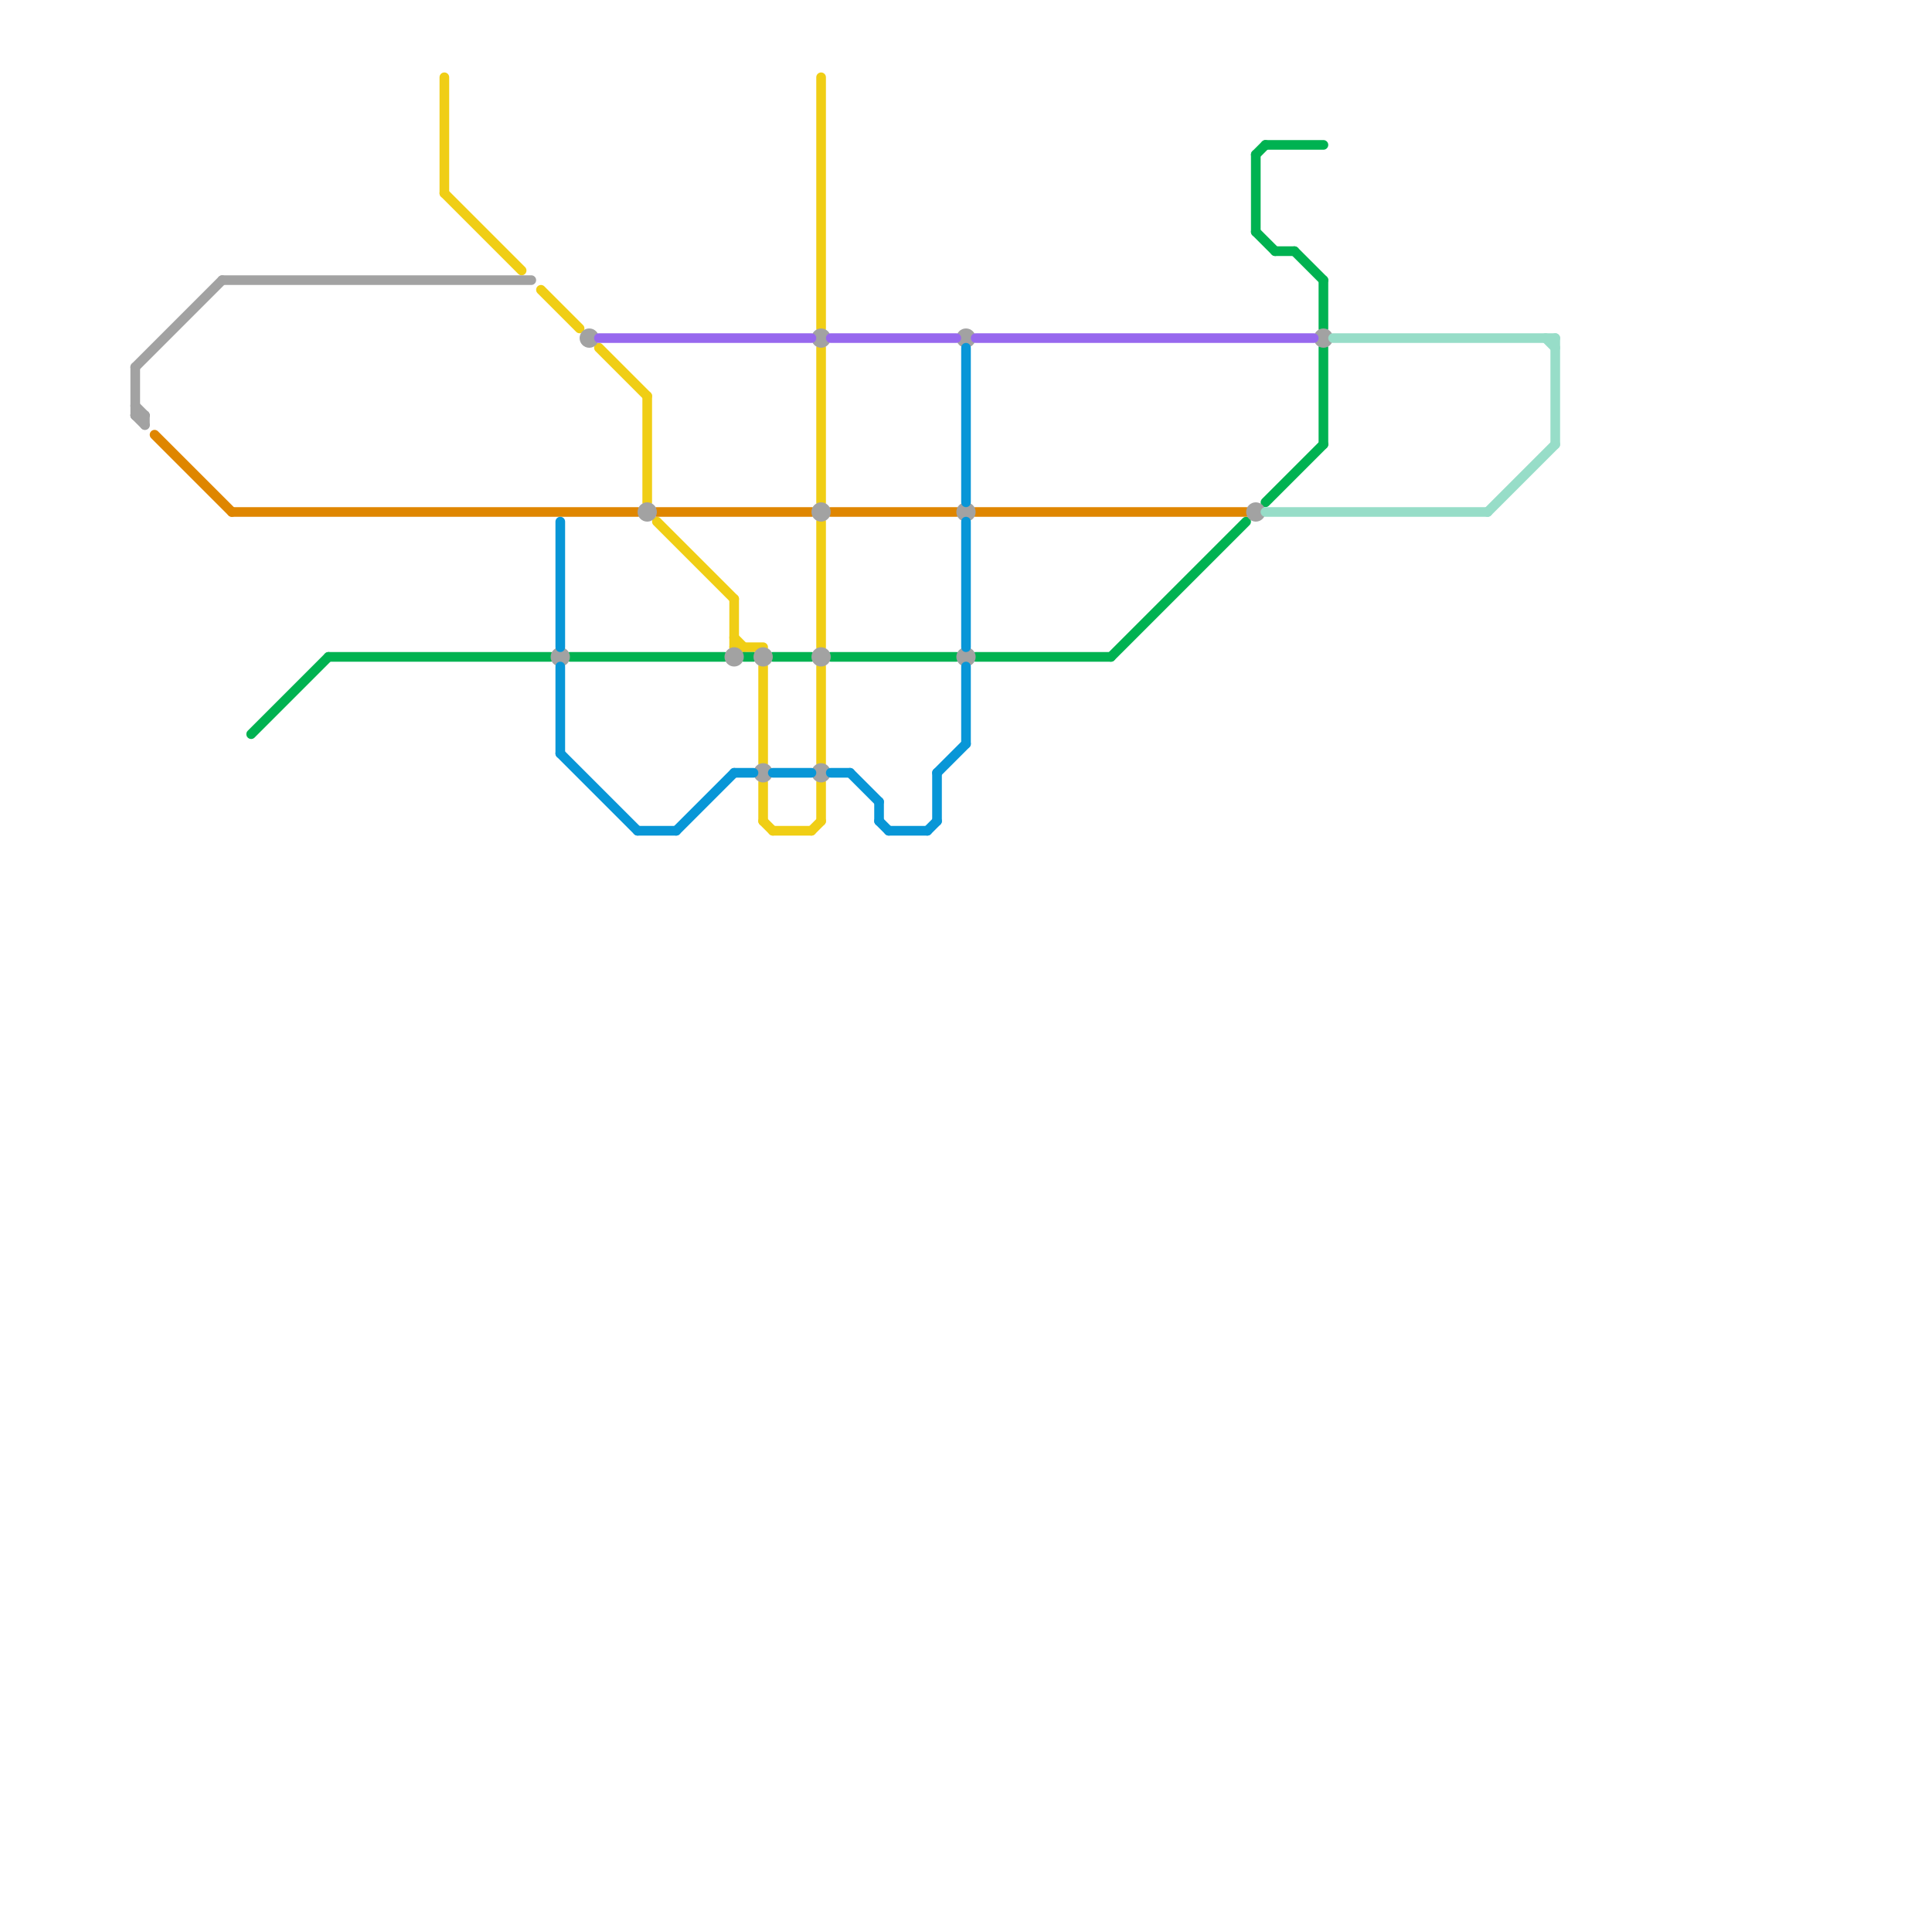 
<svg version="1.1" xmlns="http://www.w3.org/2000/svg" viewBox="0 0 200 200">
<style>text { font: 1px Helvetica; font-weight: 600; white-space: pre; dominant-baseline: central; } line { stroke-width: 1; fill: none; stroke-linecap: round; stroke-linejoin: round; } .c0 { stroke: #f0ce15 } .c1 { stroke: #00b251 } .c2 { stroke: #df8600 } .c3 { stroke: #a2a2a2 } .c4 { stroke: #9768ee } .c5 { stroke: #0896d7 } .c6 { stroke: #97ddc8 } .w1 { stroke-width: 1; }</style><defs><g id="clg-xf-a2a2a2"><circle r="1.2" fill="#a2a2a2"/><circle r="0.9" fill="#fff"/><circle r="0.6" fill="#a2a2a2"/><circle r="0.3" fill="#fff"/></g><g id="clg-a2a2a2"><circle r="0.6" fill="#a2a2a2"/><circle r="0.3" fill="#fff"/></g><g id="clg-df8600"><circle r="0.6" fill="#df8600"/><circle r="0.3" fill="#fff"/></g><g id="clg-00b251"><circle r="0.6" fill="#00b251"/><circle r="0.3" fill="#fff"/></g><g id="clg-f0ce15"><circle r="0.6" fill="#f0ce15"/><circle r="0.3" fill="#fff"/></g><g id="clg-xf-df8600"><circle r="1.2" fill="#df8600"/><circle r="0.9" fill="#fff"/><circle r="0.6" fill="#df8600"/><circle r="0.3" fill="#fff"/></g><g id="clg-0896d7"><circle r="0.6" fill="#0896d7"/><circle r="0.3" fill="#fff"/></g><g id="clg-9768ee"><circle r="0.6" fill="#9768ee"/><circle r="0.3" fill="#fff"/></g><g id="clg-97ddc8"><circle r="0.6" fill="#97ddc8"/><circle r="0.3" fill="#fff"/></g></defs><line class="c0 " x1="46" y1="20" x2="54" y2="28"/><line class="c0 " x1="56" y1="30" x2="60" y2="34"/><line class="c0 " x1="80" y1="86" x2="84" y2="86"/><line class="c0 " x1="76" y1="66" x2="77" y2="67"/><line class="c0 " x1="85" y1="8" x2="85" y2="34"/><line class="c0 " x1="84" y1="86" x2="85" y2="85"/><line class="c0 " x1="68" y1="54" x2="76" y2="62"/><line class="c0 " x1="79" y1="69" x2="79" y2="79"/><line class="c0 " x1="85" y1="69" x2="85" y2="79"/><line class="c0 " x1="85" y1="54" x2="85" y2="67"/><line class="c0 " x1="79" y1="81" x2="79" y2="85"/><line class="c0 " x1="85" y1="81" x2="85" y2="85"/><line class="c0 " x1="79" y1="85" x2="80" y2="86"/><line class="c0 " x1="76" y1="67" x2="79" y2="67"/><line class="c0 " x1="46" y1="8" x2="46" y2="20"/><line class="c0 " x1="76" y1="62" x2="76" y2="67"/><line class="c0 " x1="67" y1="41" x2="67" y2="52"/><line class="c0 " x1="62" y1="36" x2="67" y2="41"/><line class="c0 " x1="85" y1="36" x2="85" y2="52"/><line class="c1 " x1="77" y1="68" x2="78" y2="68"/><line class="c1 " x1="130" y1="24" x2="132" y2="26"/><line class="c1 " x1="130" y1="16" x2="131" y2="15"/><line class="c1 " x1="134" y1="26" x2="137" y2="29"/><line class="c1 " x1="59" y1="68" x2="75" y2="68"/><line class="c1 " x1="130" y1="16" x2="130" y2="24"/><line class="c1 " x1="131" y1="15" x2="137" y2="15"/><line class="c1 " x1="137" y1="36" x2="137" y2="46"/><line class="c1 " x1="132" y1="26" x2="134" y2="26"/><line class="c1 " x1="137" y1="29" x2="137" y2="34"/><line class="c1 " x1="115" y1="68" x2="129" y2="54"/><line class="c1 " x1="131" y1="52" x2="137" y2="46"/><line class="c1 " x1="26" y1="76" x2="34" y2="68"/><line class="c1 " x1="86" y1="68" x2="99" y2="68"/><line class="c1 " x1="101" y1="68" x2="115" y2="68"/><line class="c1 " x1="34" y1="68" x2="57" y2="68"/><line class="c1 " x1="80" y1="68" x2="84" y2="68"/><line class="c2 " x1="16" y1="45" x2="24" y2="53"/><line class="c2 " x1="101" y1="53" x2="129" y2="53"/><line class="c2 " x1="24" y1="53" x2="66" y2="53"/><line class="c2 " x1="86" y1="53" x2="99" y2="53"/><line class="c2 " x1="68" y1="53" x2="84" y2="53"/><line class="c3 " x1="14" y1="43" x2="15" y2="44"/><line class="c3 " x1="14" y1="43" x2="15" y2="43"/><line class="c3 " x1="15" y1="43" x2="15" y2="44"/><line class="c3 " x1="14" y1="38" x2="23" y2="29"/><line class="c3 " x1="14" y1="38" x2="14" y2="43"/><line class="c3 " x1="23" y1="29" x2="55" y2="29"/><line class="c3 " x1="14" y1="42" x2="15" y2="43"/><circle cx="100" cy="68" r="1" fill="#a2a2a2" /><circle cx="79" cy="68" r="1" fill="#a2a2a2" /><circle cx="85" cy="68" r="1" fill="#a2a2a2" /><circle cx="58" cy="68" r="1" fill="#a2a2a2" /><circle cx="137" cy="35" r="1" fill="#a2a2a2" /><circle cx="61" cy="35" r="1" fill="#a2a2a2" /><circle cx="76" cy="68" r="1" fill="#a2a2a2" /><circle cx="100" cy="35" r="1" fill="#a2a2a2" /><circle cx="79" cy="80" r="1" fill="#a2a2a2" /><circle cx="130" cy="53" r="1" fill="#a2a2a2" /><circle cx="85" cy="35" r="1" fill="#a2a2a2" /><circle cx="85" cy="80" r="1" fill="#a2a2a2" /><circle cx="100" cy="53" r="1" fill="#a2a2a2" /><circle cx="85" cy="53" r="1" fill="#a2a2a2" /><circle cx="67" cy="53" r="1" fill="#a2a2a2" /><line class="c4 " x1="62" y1="35" x2="84" y2="35"/><line class="c4 " x1="86" y1="35" x2="99" y2="35"/><line class="c4 " x1="101" y1="35" x2="136" y2="35"/><line class="c5 " x1="58" y1="69" x2="58" y2="78"/><line class="c5 " x1="91" y1="85" x2="92" y2="86"/><line class="c5 " x1="66" y1="86" x2="70" y2="86"/><line class="c5 " x1="80" y1="80" x2="84" y2="80"/><line class="c5 " x1="97" y1="80" x2="100" y2="77"/><line class="c5 " x1="70" y1="86" x2="76" y2="80"/><line class="c5 " x1="58" y1="54" x2="58" y2="67"/><line class="c5 " x1="100" y1="69" x2="100" y2="77"/><line class="c5 " x1="97" y1="80" x2="97" y2="85"/><line class="c5 " x1="96" y1="86" x2="97" y2="85"/><line class="c5 " x1="58" y1="78" x2="66" y2="86"/><line class="c5 " x1="100" y1="54" x2="100" y2="67"/><line class="c5 " x1="91" y1="83" x2="91" y2="85"/><line class="c5 " x1="92" y1="86" x2="96" y2="86"/><line class="c5 " x1="88" y1="80" x2="91" y2="83"/><line class="c5 " x1="100" y1="36" x2="100" y2="52"/><line class="c5 " x1="76" y1="80" x2="78" y2="80"/><line class="c5 " x1="86" y1="80" x2="88" y2="80"/><line class="c6 " x1="161" y1="35" x2="161" y2="46"/><line class="c6 " x1="154" y1="53" x2="161" y2="46"/><line class="c6 " x1="160" y1="35" x2="161" y2="36"/><line class="c6 " x1="131" y1="53" x2="154" y2="53"/><line class="c6 " x1="138" y1="35" x2="161" y2="35"/>
</svg>
